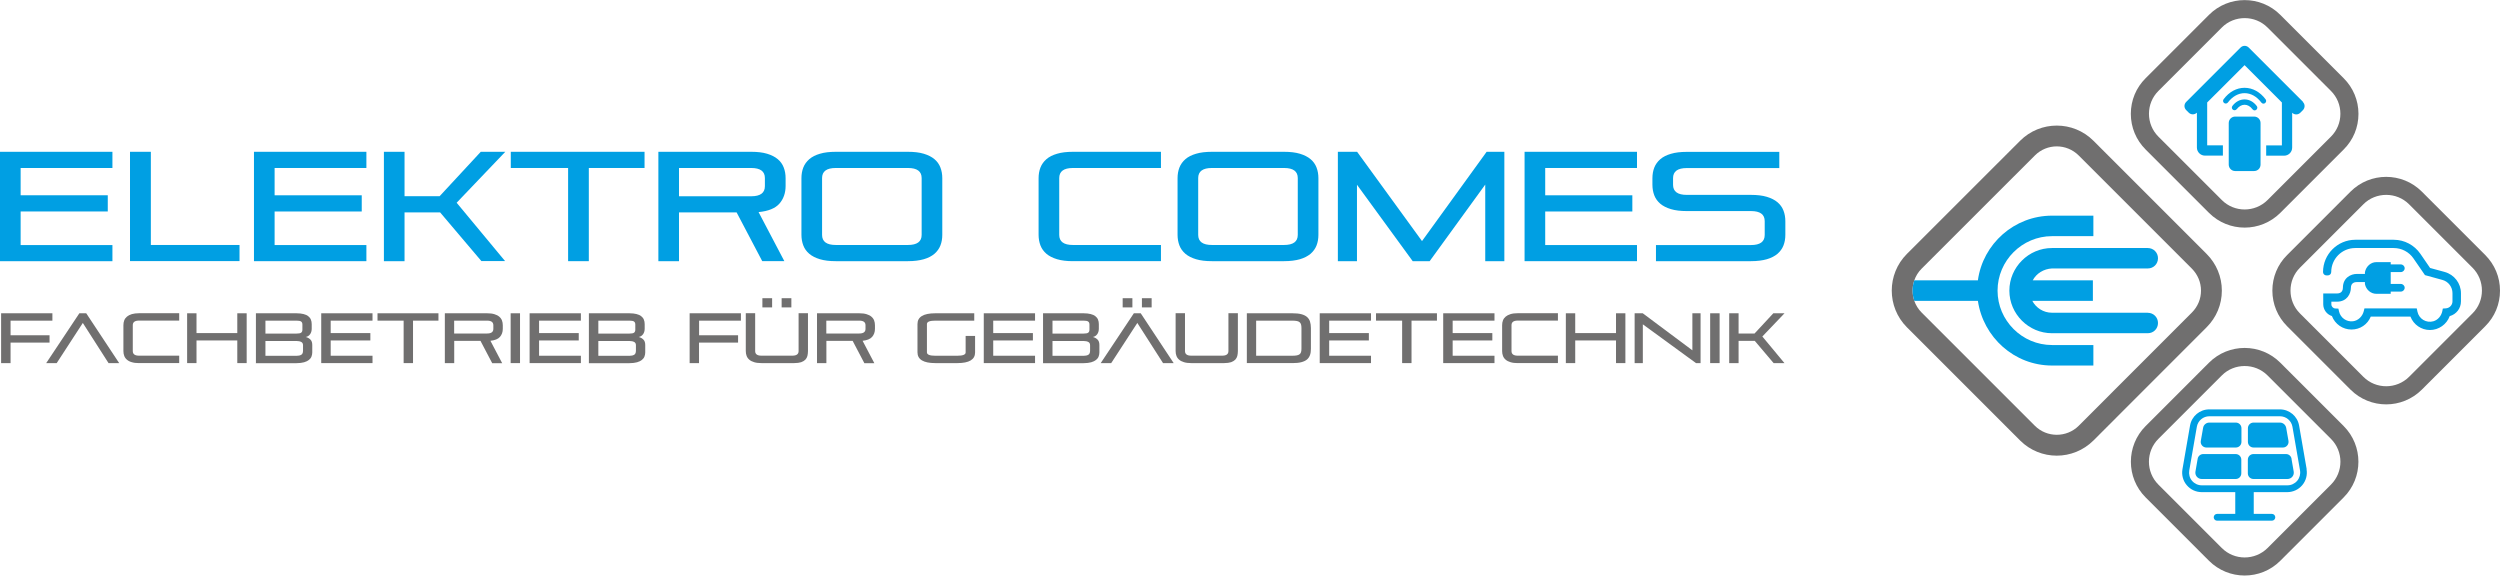 <?xml version="1.0" encoding="UTF-8"?>
<svg xmlns="http://www.w3.org/2000/svg" id="Ebene_1" width="126.92mm" height="29.22mm" viewBox="0 0 359.79 82.82">
  <defs>
    <style>.cls-1{fill:#009fe3;}.cls-1,.cls-2{stroke-width:0px;}.cls-2{fill:#706f6f;}</style>
  </defs>
  <path class="cls-1" d="M0,37.58v-15.74h16.18v2.33H2.97v3.93h12.54v2.33H2.97v4.83h13.21v2.32H0Z"></path>
  <path class="cls-1" d="M18.71,37.58v-15.74h3v13.41h12.76v2.32h-15.76Z"></path>
  <path class="cls-1" d="M36.55,37.58v-15.74h16.18v2.33h-13.21v3.93h12.54v2.33h-12.54v4.83h13.21v2.32h-16.18Z"></path>
  <path class="cls-1" d="M69.29,37.58l-5.95-7.02h-5.12v7.02h-2.97v-15.74h2.97v6.39h5.05l5.92-6.39h3.53l-7,7.33,6.97,8.4h-3.42Z"></path>
  <path class="cls-1" d="M81.76,37.58v-13.41h-8.25v-2.33h19.25v2.33h-8.02v13.41h-2.97Z"></path>
  <path class="cls-1" d="M109.7,37.58l-3.69-7.02h-8.29v7.02h-2.97v-15.74h13.37c.89,0,1.65.09,2.28.28.63.19,1.14.45,1.53.78.4.33.68.73.86,1.2s.27.98.27,1.54v1.12c0,1.01-.3,1.86-.89,2.54-.6.68-1.59,1.08-3,1.22l3.71,7.06h-3.17ZM110.08,25.62c0-.97-.66-1.45-1.97-1.45h-10.39v4.07h10.39c1.31,0,1.97-.48,1.97-1.45v-1.16Z"></path>
  <path class="cls-1" d="M120.28,37.58c-.89,0-1.65-.09-2.28-.28s-1.14-.45-1.53-.78c-.4-.34-.68-.73-.86-1.2s-.27-.98-.27-1.54v-8.14c0-.57.09-1.08.27-1.54s.47-.86.86-1.2c.4-.34.91-.6,1.53-.78.63-.19,1.39-.28,2.28-.28h10.39c.89,0,1.65.09,2.28.28.63.19,1.14.45,1.53.78.39.33.68.73.86,1.2s.27.98.27,1.54v8.14c0,.57-.09,1.08-.27,1.54s-.47.86-.86,1.2c-.39.33-.9.6-1.53.78s-1.39.28-2.28.28h-10.39ZM132.64,25.62c0-.97-.66-1.45-1.97-1.45h-10.39c-1.31,0-1.97.48-1.97,1.45v8.18c0,.97.66,1.45,1.97,1.45h10.39c1.31,0,1.97-.48,1.97-1.45v-8.18Z"></path>
  <path class="cls-1" d="M154.41,37.58c-.89,0-1.65-.09-2.28-.28s-1.14-.45-1.53-.78c-.39-.34-.68-.73-.86-1.2s-.27-.98-.27-1.54v-8.14c0-.57.09-1.08.27-1.54s.47-.86.86-1.2c.39-.34.91-.6,1.53-.78.63-.19,1.39-.28,2.28-.28h12.67v2.33h-12.67c-1.31,0-1.97.48-1.97,1.45v8.18c0,.97.66,1.45,1.97,1.45h12.67v2.32h-12.67Z"></path>
  <path class="cls-1" d="M174.41,37.58c-.89,0-1.65-.09-2.28-.28s-1.14-.45-1.53-.78c-.39-.34-.68-.73-.86-1.2s-.27-.98-.27-1.54v-8.14c0-.57.09-1.08.27-1.54s.47-.86.86-1.2c.39-.34.91-.6,1.53-.78.63-.19,1.39-.28,2.28-.28h10.39c.89,0,1.65.09,2.28.28.63.19,1.14.45,1.53.78.39.33.68.73.86,1.2s.27.98.27,1.54v8.14c0,.57-.09,1.08-.27,1.54s-.47.86-.86,1.2c-.4.33-.91.6-1.53.78s-1.39.28-2.28.28h-10.39ZM186.77,25.62c0-.97-.66-1.45-1.97-1.45h-10.39c-1.31,0-1.97.48-1.97,1.45v8.18c0,.97.66,1.45,1.97,1.45h10.39c1.31,0,1.97-.48,1.97-1.45v-8.18Z"></path>
  <path class="cls-1" d="M213.75,37.58v-11.02l-8,11.02h-2.44l-8.02-11v11h-2.75v-15.74h2.77l9.34,12.85,9.3-12.85h2.55v15.74h-2.75Z"></path>
  <path class="cls-1" d="M219.41,37.58v-15.74h16.18v2.33h-13.21v3.93h12.54v2.33h-12.54v4.83h13.21v2.32h-16.18Z"></path>
  <path class="cls-1" d="M238.32,37.58v-2.32h13.68c1.31,0,1.97-.48,1.97-1.45v-1.99c0-.97-.66-1.45-1.97-1.45h-9.25c-.89,0-1.65-.09-2.28-.28s-1.14-.45-1.53-.78c-.39-.34-.68-.73-.86-1.2s-.27-.98-.27-1.54v-.92c0-.57.09-1.08.27-1.54s.47-.86.86-1.2c.39-.34.91-.6,1.53-.78.63-.19,1.39-.28,2.28-.28h13.32v2.33h-13.32c-1.31,0-1.97.48-1.97,1.45v.96c0,.97.66,1.45,1.97,1.45h9.25c.89,0,1.65.09,2.28.28s1.14.45,1.53.78c.39.33.68.73.86,1.2.18.46.27.98.27,1.54v1.94c0,.57-.09,1.08-.27,1.54-.18.46-.47.86-.86,1.2-.39.33-.91.6-1.53.78s-1.39.28-2.28.28h-13.68Z"></path>
  <path class="cls-2" d="M1.52,49.3v2.95H.16v-7.17h7.38v1.06H1.52v2.1h5.61v1.06H1.52Z"></path>
  <path class="cls-2" d="M15.62,52.25l-3.7-5.78-3.76,5.78h-1.51l4.77-7.17h.99l4.74,7.17h-1.53Z"></path>
  <path class="cls-2" d="M20.01,52.25c-.41,0-.75-.04-1.04-.13-.29-.08-.52-.2-.7-.36-.18-.15-.31-.33-.39-.55-.08-.21-.12-.44-.12-.7v-3.71c0-.26.04-.49.12-.7s.21-.39.39-.54c.18-.15.41-.27.7-.36.29-.08.63-.13,1.04-.13h5.78v1.06h-5.78c-.6,0-.9.22-.9.66v3.73c0,.44.3.66.9.66h5.78v1.06h-5.78Z"></path>
  <path class="cls-2" d="M34.15,52.25v-3.26h-5.87v3.26h-1.35v-7.17h1.35v2.85h5.87v-2.85h1.35v7.17h-1.35Z"></path>
  <path class="cls-2" d="M36.83,52.25v-7.17h5.84c.39,0,.73.04,1.01.11s.51.17.68.31c.17.13.3.29.38.49.08.19.12.41.12.65v.66c0,.31-.08.58-.23.79s-.36.35-.62.4c.27.08.5.2.67.38.18.18.26.44.26.79v1.05c0,.2-.04.4-.11.59-.07.19-.19.35-.37.49-.17.14-.41.26-.7.34s-.66.13-1.1.13h-5.86ZM43.52,46.7c0-.2-.06-.34-.18-.43-.12-.09-.34-.13-.66-.13h-4.48v1.86h4.48c.32,0,.54-.04.66-.13.12-.09.18-.23.18-.43v-.74ZM43.61,49.68c0-.22-.08-.38-.25-.47s-.39-.14-.66-.14h-4.5v2.13h4.5c.27,0,.49-.05.66-.15.17-.1.25-.3.25-.59v-.77Z"></path>
  <path class="cls-2" d="M46.23,52.25v-7.17h7.38v1.06h-6.02v1.79h5.71v1.06h-5.71v2.2h6.02v1.06h-7.38Z"></path>
  <path class="cls-2" d="M58.09,52.25v-6.11h-3.76v-1.06h8.77v1.06h-3.66v6.11h-1.35Z"></path>
  <path class="cls-2" d="M70.83,52.25l-1.68-3.2h-3.78v3.2h-1.35v-7.17h6.09c.41,0,.75.04,1.04.13s.52.2.7.36c.18.15.31.33.39.54s.12.44.12.7v.51c0,.46-.14.85-.41,1.16-.27.31-.73.49-1.37.56l1.69,3.22h-1.45ZM71,46.8c0-.44-.3-.66-.9-.66h-4.74v1.85h4.74c.6,0,.9-.22.9-.66v-.53Z"></path>
  <path class="cls-2" d="M73.49,52.25v-7.17h1.35v7.17h-1.35Z"></path>
  <path class="cls-2" d="M76.22,52.25v-7.17h7.38v1.06h-6.02v1.79h5.71v1.06h-5.71v2.2h6.02v1.06h-7.38Z"></path>
  <path class="cls-2" d="M84.75,52.25v-7.17h5.84c.39,0,.73.04,1.01.11s.51.17.68.31c.17.13.3.29.38.49.08.19.12.41.12.65v.66c0,.31-.08.58-.23.79s-.36.35-.62.4c.27.08.5.2.67.38.18.18.26.44.26.79v1.05c0,.2-.04.4-.11.59-.07.19-.19.35-.37.49-.17.14-.41.26-.7.34s-.66.13-1.1.13h-5.86ZM91.43,46.7c0-.2-.06-.34-.18-.43-.12-.09-.34-.13-.66-.13h-4.48v1.86h4.48c.32,0,.54-.04.66-.13.12-.09.18-.23.18-.43v-.74ZM91.52,49.68c0-.22-.08-.38-.25-.47s-.39-.14-.66-.14h-4.5v2.13h4.5c.27,0,.49-.05.66-.15.17-.1.25-.3.25-.59v-.77Z"></path>
  <path class="cls-2" d="M100.6,49.3v2.95h-1.35v-7.17h7.38v1.06h-6.02v2.1h5.61v1.06h-5.61Z"></path>
  <path class="cls-2" d="M109.58,52.25c-.41,0-.75-.04-1.04-.13s-.52-.2-.7-.36c-.18-.15-.31-.33-.39-.55-.08-.21-.12-.44-.12-.7v-5.44h1.35v5.45c0,.44.3.66.9.66h4.45c.6,0,.9-.22.9-.66v-5.45h1.35v5.44c0,.26-.03.49-.08.7-.05.21-.15.39-.3.55-.15.15-.35.27-.6.36-.25.08-.59.13-.99.13h-4.74ZM109.72,44.23v-1.32h1.4v1.32h-1.4ZM112.49,44.23v-1.32h1.4v1.32h-1.4Z"></path>
  <path class="cls-2" d="M124.39,52.25l-1.68-3.2h-3.78v3.2h-1.35v-7.17h6.09c.41,0,.75.04,1.04.13s.52.2.7.36c.18.15.31.33.39.54s.12.44.12.7v.51c0,.46-.14.85-.41,1.16-.27.31-.73.49-1.37.56l1.69,3.22h-1.45ZM124.56,46.8c0-.44-.3-.66-.9-.66h-4.74v1.85h4.74c.6,0,.9-.22.9-.66v-.53Z"></path>
  <path class="cls-2" d="M134.6,52.25c-1.7,0-2.56-.52-2.56-1.55v-4.07c0-1.03.85-1.55,2.56-1.55h5.61v1.06h-5.61c-.8,0-1.2.16-1.2.49v4.07c0,.33.4.49,1.2.49h3.17c.8,0,1.2-.16,1.2-.47v-2.38h1.36v2.38c0,1.02-.85,1.53-2.56,1.53h-3.17Z"></path>
  <path class="cls-2" d="M141.58,52.25v-7.17h7.38v1.06h-6.02v1.79h5.71v1.06h-5.71v2.2h6.02v1.06h-7.38Z"></path>
  <path class="cls-2" d="M150.11,52.25v-7.17h5.84c.39,0,.73.04,1.01.11s.51.17.68.31c.17.13.3.29.38.49.08.19.12.41.12.65v.66c0,.31-.08.58-.23.79-.15.21-.36.35-.62.4.27.08.5.2.67.38.18.18.26.44.26.79v1.05c0,.2-.04.4-.11.59-.07.19-.19.35-.37.49s-.41.26-.7.34c-.29.08-.66.13-1.1.13h-5.86ZM156.79,46.7c0-.2-.06-.34-.18-.43s-.34-.13-.66-.13h-4.48v1.86h4.48c.32,0,.54-.04.66-.13.12-.09.18-.23.18-.43v-.74ZM156.88,49.68c0-.22-.08-.38-.25-.47s-.39-.14-.66-.14h-4.5v2.13h4.5c.27,0,.49-.05.66-.15.17-.1.25-.3.25-.59v-.77Z"></path>
  <path class="cls-2" d="M167.38,52.25l-3.7-5.78-3.76,5.78h-1.51l4.77-7.17h.99l4.74,7.17h-1.53ZM161.57,44.23v-1.32h1.4v1.32h-1.4ZM164.34,44.23v-1.32h1.4v1.32h-1.4Z"></path>
  <path class="cls-2" d="M171.44,52.25c-.41,0-.75-.04-1.04-.13s-.52-.2-.7-.36c-.18-.15-.31-.33-.39-.55-.08-.21-.12-.44-.12-.7v-5.44h1.35v5.45c0,.44.3.66.9.66h4.45c.6,0,.9-.22.9-.66v-5.45h1.36v5.44c0,.26-.03.49-.08.7-.05.21-.15.39-.3.55-.15.15-.35.27-.6.36-.25.08-.59.13-.99.13h-4.74Z"></path>
  <path class="cls-2" d="M179.44,52.25v-7.17h6.57c.51,0,.93.04,1.27.13s.61.22.82.4c.2.18.35.4.43.66s.13.57.13.93v3c0,.34-.04.64-.13.89s-.23.47-.43.64c-.2.17-.48.3-.82.39-.34.09-.76.13-1.27.13h-6.57ZM187.3,47.2c0-.2-.02-.37-.06-.51-.04-.14-.11-.25-.21-.33-.1-.08-.23-.14-.4-.17-.17-.03-.38-.05-.63-.05h-5.22v5.05h5.22c.25,0,.46-.02.63-.05.17-.03.3-.09.4-.16.1-.07.17-.18.21-.31.04-.13.06-.29.06-.48v-3Z"></path>
  <path class="cls-2" d="M189.93,52.25v-7.17h7.38v1.06h-6.02v1.79h5.71v1.06h-5.71v2.2h6.02v1.06h-7.38Z"></path>
  <path class="cls-2" d="M201.79,52.25v-6.11h-3.76v-1.06h8.77v1.06h-3.66v6.11h-1.35Z"></path>
  <path class="cls-2" d="M207.7,52.25v-7.17h7.38v1.06h-6.02v1.79h5.71v1.06h-5.71v2.2h6.02v1.06h-7.38Z"></path>
  <path class="cls-2" d="M218.43,52.25c-.41,0-.75-.04-1.04-.13s-.52-.2-.7-.36c-.18-.15-.31-.33-.39-.55-.08-.21-.12-.44-.12-.7v-3.71c0-.26.04-.49.12-.7.08-.21.21-.39.39-.54.18-.15.41-.27.7-.36s.63-.13,1.04-.13h5.78v1.06h-5.78c-.6,0-.9.22-.9.66v3.73c0,.44.3.66.9.66h5.78v1.06h-5.78Z"></path>
  <path class="cls-2" d="M232.57,52.25v-3.26h-5.87v3.26h-1.35v-7.17h1.35v2.85h5.87v-2.85h1.35v7.17h-1.35Z"></path>
  <path class="cls-2" d="M244.08,52.25l-7.65-5.58v5.58h-1.18v-7.17h1.17l7.14,5.33v-5.33h1.18v7.17h-.66Z"></path>
  <path class="cls-2" d="M246.12,52.25v-7.17h1.36v7.17h-1.36Z"></path>
  <path class="cls-2" d="M255.25,52.25l-2.71-3.2h-2.33v3.2h-1.35v-7.17h1.35v2.91h2.3l2.7-2.91h1.61l-3.19,3.34,3.18,3.83h-1.56Z"></path>
  <path class="cls-2" d="M323.04,32.75c-1.86,0-3.72-.71-5.13-2.12l-9.12-9.12c-1.37-1.37-2.13-3.19-2.13-5.13s.75-3.76,2.13-5.13l9.12-9.12c2.83-2.83,7.43-2.83,10.26,0l9.12,9.12c1.37,1.37,2.13,3.19,2.13,5.13s-.75,3.76-2.13,5.13l-9.12,9.12c-1.42,1.41-3.27,2.12-5.13,2.12ZM323.04,2.6c-1.19,0-2.39.45-3.29,1.36l-9.12,9.12c-.88.88-1.36,2.05-1.36,3.29s.48,2.41,1.36,3.29l9.12,9.12c1.82,1.82,4.77,1.81,6.59,0l9.12-9.12c.88-.88,1.36-2.05,1.36-3.29s-.48-2.41-1.36-3.29l-9.12-9.12c-.91-.91-2.1-1.36-3.29-1.36Z"></path>
  <path class="cls-2" d="M323.04,82.82c-1.86,0-3.72-.71-5.13-2.12l-9.12-9.12c-2.83-2.83-2.83-7.44,0-10.27l9.12-9.12c2.83-2.83,7.43-2.83,10.26,0l9.12,9.12c2.83,2.83,2.83,7.44,0,10.27l-9.12,9.12c-1.42,1.42-3.27,2.12-5.13,2.12ZM323.04,52.67c-1.19,0-2.39.45-3.29,1.36l-9.12,9.12c-1.82,1.82-1.82,4.77,0,6.59l9.12,9.12c1.82,1.82,4.77,1.81,6.59,0l9.12-9.12c1.82-1.82,1.82-4.77,0-6.59l-9.12-9.12c-.91-.91-2.1-1.36-3.29-1.36Z"></path>
  <path class="cls-2" d="M343.41,58.19c-1.86,0-3.72-.71-5.13-2.12l-9.12-9.12c-1.37-1.37-2.13-3.19-2.13-5.13s.75-3.76,2.13-5.13l9.12-9.12c2.83-2.83,7.43-2.83,10.26,0l9.12,9.12c1.37,1.37,2.13,3.19,2.13,5.13s-.75,3.76-2.13,5.13l-9.12,9.12c-1.42,1.41-3.27,2.12-5.13,2.12ZM343.41,28.04c-1.19,0-2.39.45-3.29,1.36l-9.12,9.12c-.88.88-1.36,2.05-1.36,3.29s.48,2.41,1.36,3.29l9.12,9.12c1.82,1.82,4.77,1.81,6.59,0l9.12-9.12c.88-.88,1.36-2.05,1.36-3.29s-.48-2.41-1.36-3.29l-9.12-9.12c-.91-.91-2.1-1.36-3.29-1.36Z"></path>
  <path class="cls-2" d="M317.57,36.54l-16.29-16.29c-2.91-2.91-7.64-2.91-10.55,0l-16.3,16.29c-2.9,2.91-2.9,7.64,0,10.55l16.3,16.3c1.45,1.45,3.36,2.18,5.27,2.18s3.82-.73,5.28-2.18l16.29-16.3c1.41-1.41,2.19-3.28,2.19-5.27s-.78-3.87-2.19-5.28ZM315.45,44.97l-16.29,16.3c-1.74,1.73-4.57,1.73-6.31,0l-16.3-16.3c-.49-.49-.84-1.07-1.05-1.68-.33-.96-.33-2,0-2.95.21-.62.56-1.19,1.05-1.68l16.3-16.29c.87-.87,2.01-1.31,3.15-1.31s2.29.44,3.16,1.31l16.29,16.29c.84.85,1.31,1.97,1.31,3.16s-.47,2.31-1.31,3.15Z"></path>
  <path class="cls-1" d="M287.48,41.82c0,4.3,3.53,7.83,7.84,7.83h5.95v2.95h-5.95c-5.43,0-9.9-4.07-10.67-9.31h-9.15c-.33-.96-.33-2,0-2.95h9.15c.71-5.24,5.24-9.31,10.67-9.31h5.95v2.95h-5.95c-4.31,0-7.84,3.53-7.84,7.84Z"></path>
  <path class="cls-1" d="M309.1,45h-13.79c-1.24,0-2.3-.71-2.83-1.71h8.72v-2.95h-8.66c.53-1,1.59-1.65,2.77-1.71h13.79c.83,0,1.47-.65,1.47-1.47s-.65-1.47-1.47-1.47h-13.79c-3.36,0-6.13,2.77-6.13,6.13s2.77,6.13,6.13,6.13h13.79c.83,0,1.47-.65,1.47-1.47s-.65-1.47-1.47-1.47Z"></path>
  <path class="cls-1" d="M331.97,67.53l-1.09-6.28c-.23-1.35-1.4-2.34-2.77-2.34h-10.16c-1.37,0-2.54.98-2.77,2.34l-1.09,6.28c-.14.82.08,1.66.62,2.29.54.64,1.32,1,2.15,1h4.83v3.13h-2.61c-.27,0-.49.22-.49.49s.22.49.49.49h7.88c.27,0,.49-.22.49-.49s-.22-.49-.49-.49h-2.61v-3.13h4.83c.83,0,1.62-.37,2.15-1,.54-.64.76-1.47.62-2.29ZM330.6,69.19c-.35.41-.86.65-1.4.65h-12.33c-.54,0-1.05-.24-1.4-.65-.35-.41-.49-.96-.4-1.49l1.09-6.28c.15-.88.91-1.52,1.8-1.52h10.16c.89,0,1.65.64,1.8,1.51l1.09,6.28c.09.53-.05,1.07-.4,1.49Z"></path>
  <path class="cls-1" d="M324.31,64.4h4.24c.5,0,.88-.45.8-.95l-.33-1.88c-.08-.44-.46-.76-.9-.76h-3.8c-.45,0-.81.36-.81.81v1.97c0,.45.36.81.81.81Z"></path>
  <path class="cls-1" d="M321.76,60.81h-3.8c-.45,0-.83.32-.9.76l-.33,1.88c-.09.49.3.95.8.95h4.24c.45,0,.81-.36.81-.81v-1.97c0-.45-.36-.81-.81-.81Z"></path>
  <path class="cls-1" d="M329.79,66.01c-.07-.39-.4-.67-.8-.67h-4.68c-.45,0-.81.36-.81.81v1.97c0,.45.36.81.81.81h4.89c.57,0,1-.51.9-1.07l-.32-1.85Z"></path>
  <path class="cls-1" d="M321.76,65.34h-4.68c-.39,0-.73.28-.8.67l-.32,1.85c-.1.56.34,1.07.9,1.07h4.89c.45,0,.81-.36.81-.81v-1.97c0-.45-.36-.81-.81-.81Z"></path>
  <path class="cls-1" d="M351.82,39.13l-2.09-.57-1.4-2.04c-.87-1.26-2.3-2.02-3.83-2.02h-5.53c-2.56,0-4.65,2.08-4.65,4.65,0,.26.22.48.48.48h.22c.26,0,.48-.22.48-.48,0-1.91,1.55-3.46,3.46-3.46h5.53c1.14,0,2.21.56,2.85,1.5l1.63,2.37.02.03,2.51.69c.86.23,1.45,1.02,1.45,1.9v1.18c0,.53-.41.97-.94,1.01l-.45.03-.07.36c-.14.71-.65,1.29-1.29,1.47-.5.14-1.01.07-1.45-.19-.43-.26-.74-.7-.84-1.19l-.1-.47h-7.53l-.09.37c-.19.79-.82,1.39-1.56,1.48-.93.11-1.79-.49-2-1.39l-.1-.43-.45-.02c-.31-.02-.56-.28-.56-.59v-.39h.82c1.46,0,1.99-1.19,1.99-1.99,0-.74.58-.83.83-.83h1.19v.28c.16.82.85,1.41,1.64,1.41h2.07v-.32h1.46c.3,0,.55-.25.55-.55s-.25-.55-.55-.55h-1.46v-1.71h1.46c.3,0,.55-.25.55-.55s-.25-.55-.55-.55h-1.46v-.33h-2.07c-.78,0-1.47.59-1.64,1.44v.26h-1.19c-.8,0-1.98.53-1.98,1.98,0,.25-.09.83-.83.83h-2v1.55c0,.78.51,1.47,1.25,1.7.44,1.16,1.56,1.94,2.81,1.94s2.32-.73,2.78-1.86h5.71c.45,1.16,1.56,1.93,2.81,1.93s2.41-.8,2.84-2c.96-.26,1.62-1.12,1.62-2.12v-1.18c0-1.42-.96-2.67-2.33-3.05Z"></path>
  <path class="cls-1" d="M331.45,14.66l-7.82-7.82c-.16-.16-.37-.25-.59-.25h0c-.22,0-.43.09-.59.25l-7.82,7.82c-.16.16-.25.37-.25.59,0,.22.09.43.25.59l.36.36c.16.16.37.25.59.25s.43-.09.59-.24v5.02c0,.64.52,1.16,1.16,1.16h2.58v-1.48h-2.26v-6.17l5.38-5.37,5.37,5.37v6.18h-2.26v1.48h2.58c.64,0,1.16-.52,1.16-1.16v-5.02c.16.16.37.24.59.24s.43-.09.59-.25l.36-.36c.33-.33.33-.86,0-1.18Z"></path>
  <path class="cls-1" d="M321.9,15.71c.31-.41.71-.64,1.13-.64s.83.23,1.14.65c.08.1.19.16.31.16.08,0,.16-.03.23-.08.17-.13.21-.37.08-.54-.46-.62-1.09-.96-1.76-.96s-1.29.33-1.75.94c-.13.17-.1.41.07.54.17.13.41.1.54-.07Z"></path>
  <path class="cls-1" d="M323.03,12.63c-1.15,0-2.22.58-3.02,1.65-.13.17-.09.41.08.54.17.13.41.09.54-.08.65-.86,1.5-1.34,2.4-1.34s1.76.48,2.41,1.35c.08.1.19.16.31.16.08,0,.16-.03.23-.08.17-.13.21-.37.08-.54-.8-1.07-1.88-1.66-3.03-1.66Z"></path>
  <path class="cls-1" d="M325.33,17.7v5.98c0,.52-.41.93-.93.93h-2.72c-.51,0-.93-.41-.93-.93v-5.98c0-.52.42-.93.93-.93h2.72c.52,0,.93.41.93.93Z"></path>
</svg>
